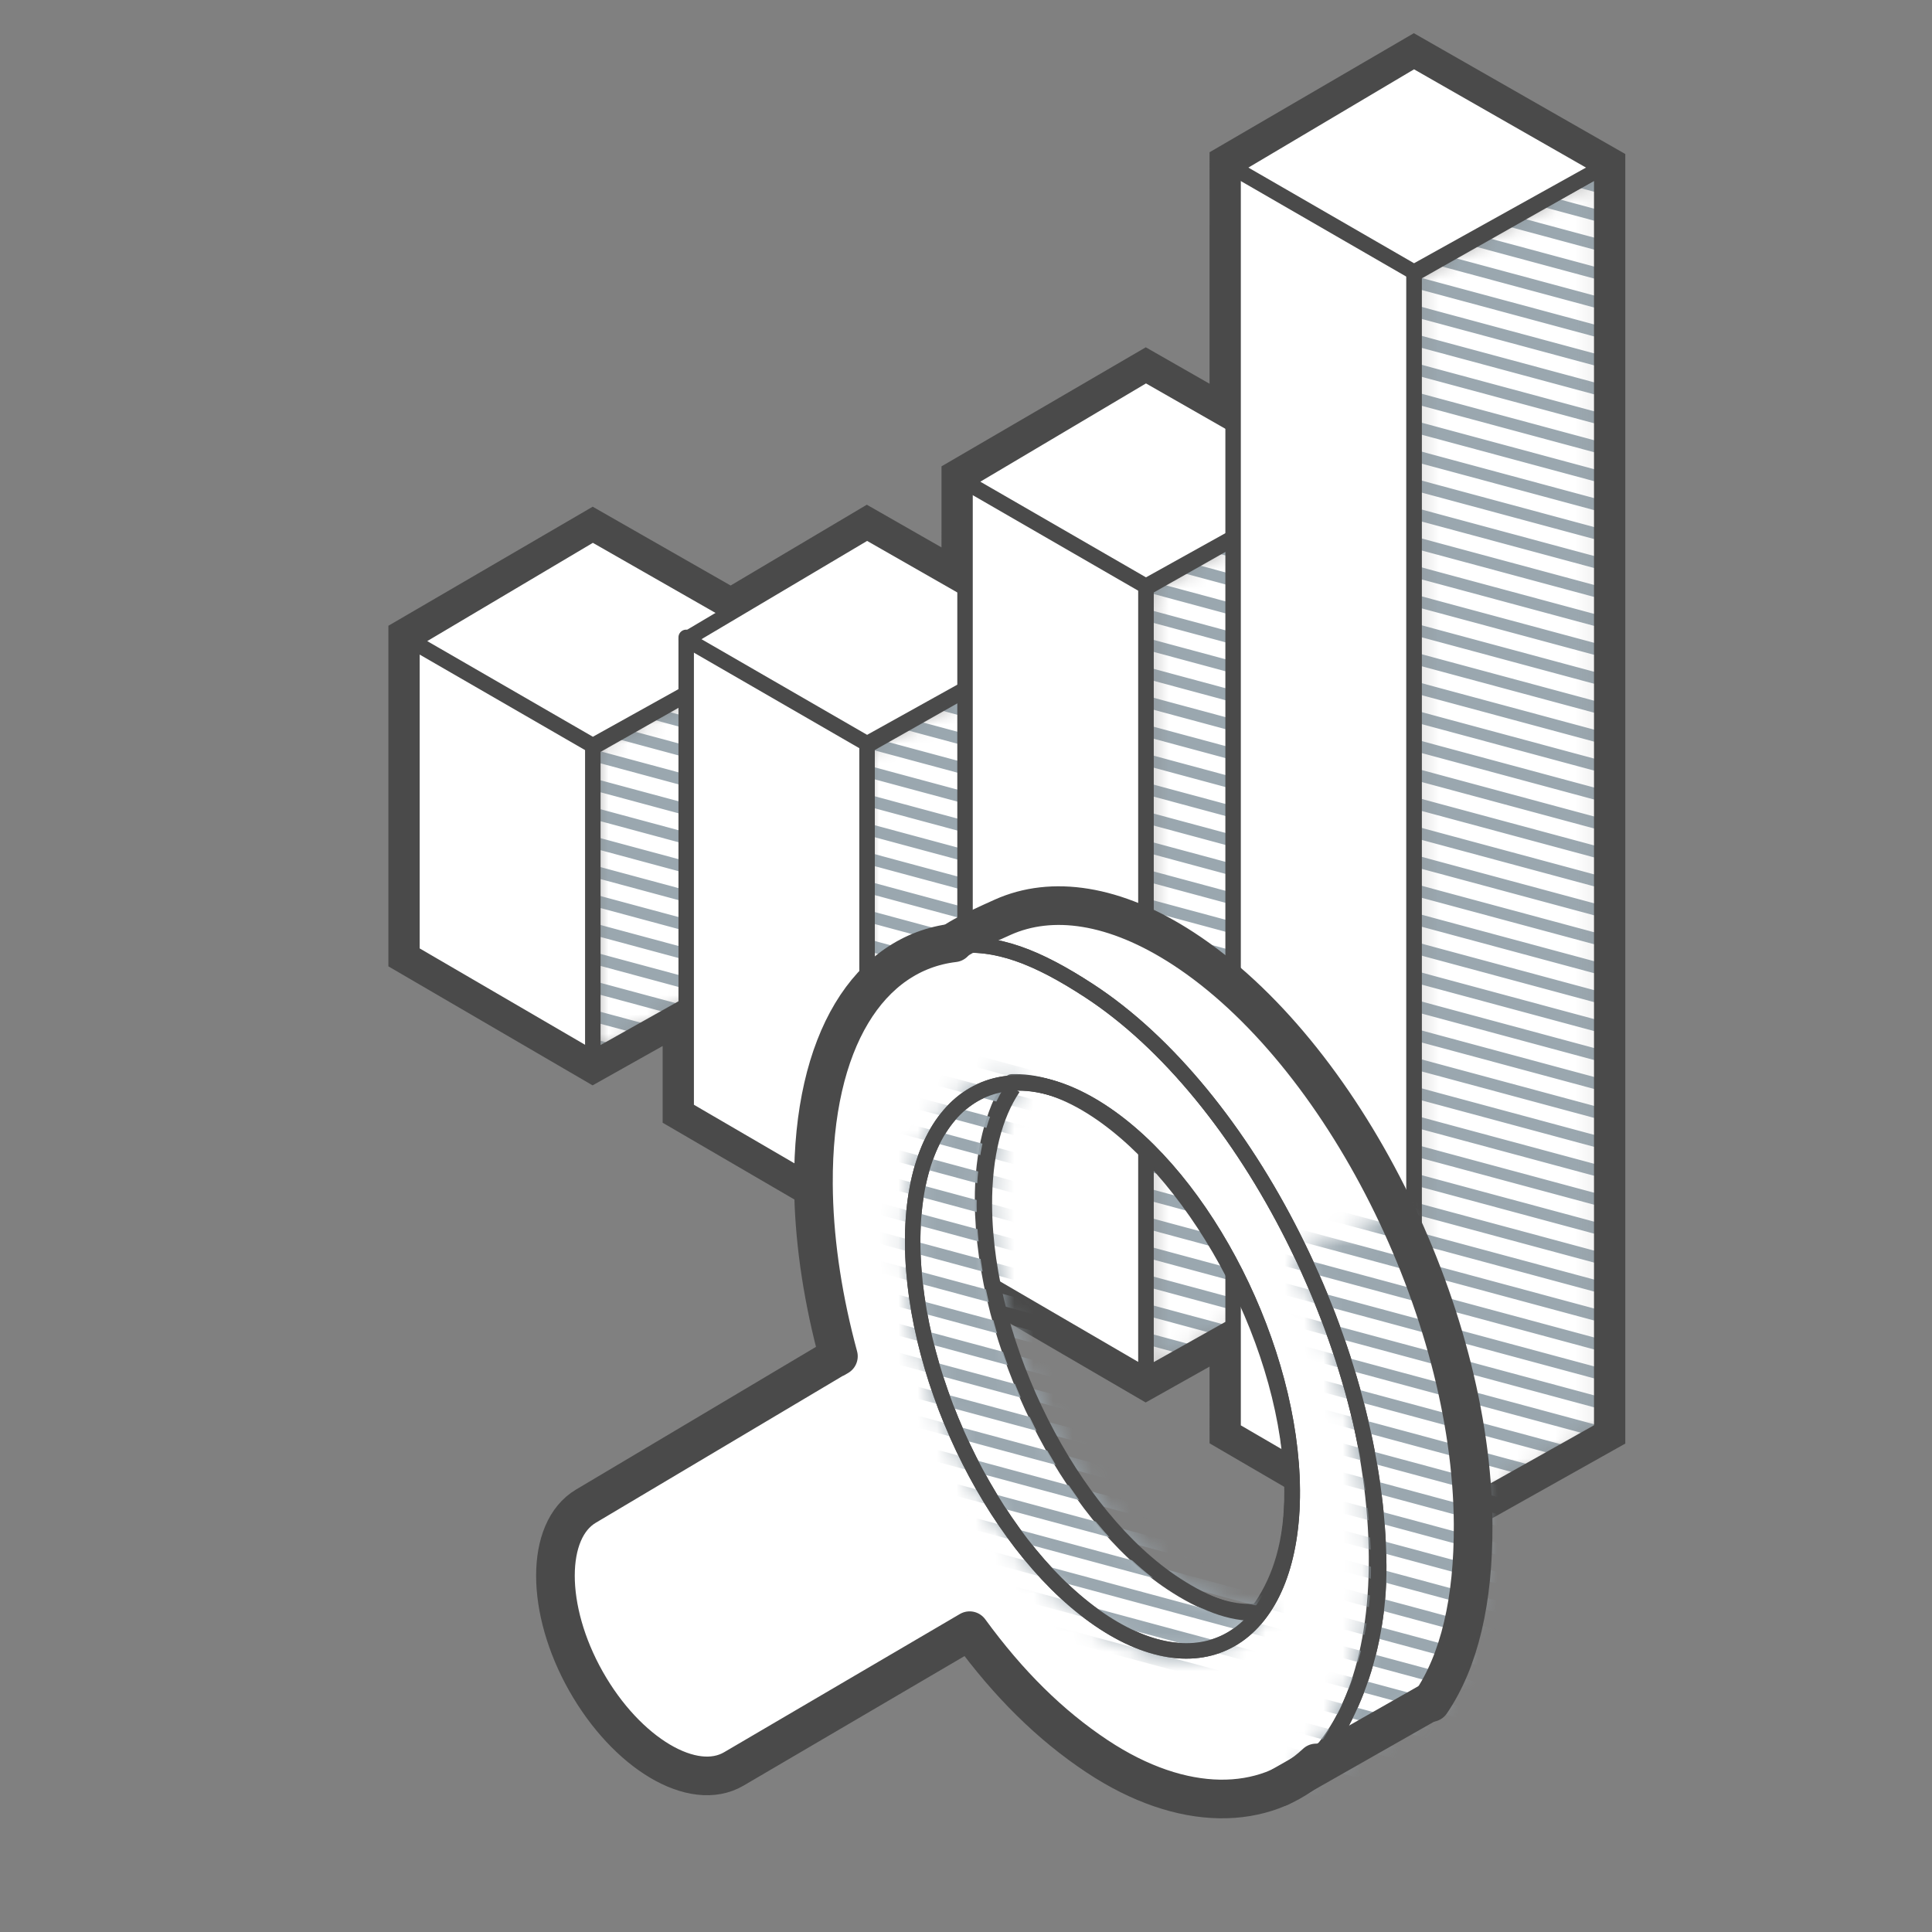 <svg width="100" height="100" viewBox="0 0 100 100" fill="none" xmlns="http://www.w3.org/2000/svg">
<rect x="0" y="0" width="100" height="100" fill="#808080" stroke="none"/>
<mask id="mask0_1164_24388" style="mask-type:alpha" maskUnits="userSpaceOnUse" x="30" y="8" width="53" height="72">
<path d="M30.683 54.774L40.402 49.319V33.188L30.683 38.686V54.774ZM44.879 62.867L54.598 57.412V33.089L44.879 38.588V62.867ZM59.312 71.188L69.031 65.733V24.937L59.312 30.436V71.188ZM73.187 79.461L82.906 74.006V8.679L73.187 14.178V79.461Z" fill="white"/>
</mask>
<g mask="url(#mask0_1164_24388)">
<path d="M30.683 54.774L40.402 49.319V33.188L30.683 38.686V54.774ZM44.879 62.867L54.598 57.412V33.089L44.879 38.588V62.867ZM59.312 71.188L69.031 65.733V24.937L59.312 30.436V71.188ZM73.187 79.461L82.906 74.006V8.679L73.187 14.178V79.461Z" fill="white"/>
<path d="M29.671 83.761L92.58 100.713M29.671 -18.108L92.58 -1.156L29.671 -18.108ZM29.671 -16.61L92.58 0.343L29.671 -16.61ZM29.671 -15.111L92.58 1.841L29.671 -15.111ZM29.671 -13.613L92.58 3.339L29.671 -13.613ZM29.671 -12.115L92.58 4.837L29.671 -12.115ZM29.671 -10.617L92.58 6.335L29.671 -10.617ZM29.671 -9.119L92.58 7.833L29.671 -9.119ZM29.671 -7.621L92.58 9.331L29.671 -7.621ZM29.671 -6.123L92.58 10.829L29.671 -6.123ZM29.671 -4.625L92.58 12.327L29.671 -4.625ZM29.671 -3.127L92.58 13.825L29.671 -3.127ZM29.671 -1.629L92.58 15.323L29.671 -1.629ZM29.671 -0.131L92.58 16.821L29.671 -0.131ZM29.671 1.367L92.58 18.319L29.671 1.367ZM29.671 2.865L92.58 19.817L29.671 2.865ZM29.671 4.363L92.58 21.315L29.671 4.363ZM29.671 5.861L92.58 22.814L29.671 5.861ZM29.671 7.36L92.58 24.312L29.671 7.36ZM29.671 16.348L92.58 33.3L29.671 16.348ZM29.671 14.85L92.58 31.802L29.671 14.85ZM29.671 13.352L92.58 30.304L29.671 13.352ZM29.671 11.854L92.58 28.806L29.671 11.854ZM29.671 10.356L92.58 27.308L29.671 10.356ZM29.671 8.858L92.58 25.81L29.671 8.858ZM29.671 34.325L92.58 51.277L29.671 34.325ZM29.671 32.827L92.58 49.779L29.671 32.827ZM29.671 31.329L92.58 48.281L29.671 31.329ZM29.671 29.831L92.58 46.782L29.671 29.831ZM29.671 28.332L92.58 45.285L29.671 28.332ZM29.671 26.834L92.58 43.786L29.671 26.834ZM29.671 25.336L92.58 42.288L29.671 25.336ZM29.671 23.838L92.58 40.79L29.671 23.838ZM29.671 22.34L92.58 39.292L29.671 22.34ZM29.671 20.842L92.58 37.794L29.671 20.842ZM29.671 19.344L92.58 36.296L29.671 19.344ZM29.671 17.846L92.58 34.798L29.671 17.846ZM29.671 44.811L92.58 61.763L29.671 44.811ZM29.671 46.309L92.58 63.261L29.671 46.309ZM29.671 47.807L92.58 64.759L29.671 47.807ZM29.671 49.305L92.58 66.257L29.671 49.305ZM29.671 50.803L92.58 67.755L29.671 50.803ZM29.671 43.313L92.58 60.265L29.671 43.313ZM29.671 41.815L92.58 58.767L29.671 41.815ZM29.671 40.317L92.58 57.269L29.671 40.317ZM29.671 38.819L92.58 55.771L29.671 38.819ZM29.671 37.321L92.58 54.273L29.671 37.321ZM29.671 35.823L92.58 52.775L29.671 35.823ZM29.671 52.301L92.58 69.254L29.671 52.301ZM29.671 53.8L92.58 70.752L29.671 53.8ZM29.671 55.298L92.58 72.25L29.671 55.298ZM29.671 56.796L92.58 73.748L29.671 56.796ZM29.671 58.294L92.58 75.246L29.671 58.294ZM29.671 59.792L92.58 76.744L29.671 59.792ZM29.671 61.29L92.58 78.242L29.671 61.29ZM29.671 62.788L92.58 79.74L29.671 62.788ZM29.671 64.286L92.58 81.238L29.671 64.286ZM29.671 65.784L92.58 82.736L29.671 65.784ZM29.671 67.282L92.58 84.234L29.671 67.282ZM29.671 68.78L92.58 85.732L29.671 68.78ZM29.671 70.278L92.58 87.23L29.671 70.278ZM29.671 71.776L92.58 88.728L29.671 71.776ZM29.671 73.274L92.58 90.226L29.671 73.274ZM29.671 74.772L92.58 91.725L29.671 74.772ZM29.671 76.27L92.58 93.222L29.671 76.27ZM29.671 77.769L92.58 94.721L29.671 77.769ZM29.671 79.267L92.58 96.219L29.671 79.267ZM29.671 80.765L92.58 97.717L29.671 80.765ZM29.671 82.263L92.58 99.215L29.671 82.263Z" stroke="#9AA7AF" stroke-width="0.6" stroke-linecap="round" stroke-linejoin="round"/>
</g>
<path fill-rule="evenodd" clip-rule="evenodd" d="M30.683 54.774L40.402 49.319V33.188L30.683 38.686V54.774ZM44.879 62.867L54.598 57.412V33.089L44.879 38.588V62.867ZM59.312 71.188L69.031 65.733V24.937L59.312 30.436V71.188ZM73.187 79.461L82.906 74.006V8.679L73.187 14.178V79.461Z" stroke="#4A4A4A" stroke-width="0.8" stroke-linejoin="round"/>
<path fill-rule="evenodd" clip-rule="evenodd" d="M21.322 49.319L30.683 54.774V38.545L21.322 33.089V49.319Z" fill="white" stroke="#4A4A4A" stroke-width="0.8" stroke-linejoin="round"/>
<path fill-rule="evenodd" clip-rule="evenodd" d="M40.402 33.188L30.683 38.594L21.322 33.188L30.683 27.634L40.402 33.188Z" fill="white" stroke="#4A4A4A" stroke-width="0.8" stroke-linejoin="round"/>
<path fill-rule="evenodd" clip-rule="evenodd" d="M35.517 57.412L44.878 62.867V38.446L35.517 32.99V57.412Z" fill="white" stroke="#4A4A4A" stroke-width="0.8" stroke-linejoin="round"/>
<path fill-rule="evenodd" clip-rule="evenodd" d="M54.598 33.089L44.878 38.495L35.517 33.089L44.878 27.535L54.598 33.089Z" fill="white" stroke="#4A4A4A" stroke-width="0.8" stroke-linejoin="round"/>
<path fill-rule="evenodd" clip-rule="evenodd" d="M49.95 65.733L59.312 71.188V30.294L49.95 24.838V65.733Z" fill="white" stroke="#4A4A4A" stroke-width="0.8" stroke-linejoin="round"/>
<path fill-rule="evenodd" clip-rule="evenodd" d="M69.031 24.937L59.312 30.343L49.95 24.937L59.312 19.383L69.031 24.937Z" fill="white" stroke="#4A4A4A" stroke-width="0.8" stroke-linejoin="round"/>
<path fill-rule="evenodd" clip-rule="evenodd" d="M63.825 74.006L73.187 79.461V14.036L63.825 8.581V74.006Z" fill="white" stroke="#4A4A4A" stroke-width="0.8" stroke-linejoin="round"/>
<path fill-rule="evenodd" clip-rule="evenodd" d="M82.906 8.679L73.187 14.085L63.825 8.679L73.187 3.125L82.906 8.679Z" fill="white" stroke="#4A4A4A" stroke-width="0.8" stroke-linejoin="round"/>
<path fill-rule="evenodd" clip-rule="evenodd" d="M73.184 2.584L83.375 8.407V74.28L73.182 80.001L63.357 74.275L63.356 69.455L59.307 71.728L49.482 66.002L49.481 60.821L44.874 63.407L35.048 57.681L35.048 52.861L30.679 55.314L20.853 49.588V32.82L30.681 27.093L37.824 31.174L44.874 26.992L49.481 29.625L49.482 24.569L59.309 18.842L63.356 21.154L63.357 8.311L73.184 2.584Z" stroke="#4A4A4A" stroke-width="1.5"/>
<path fill-rule="evenodd" clip-rule="evenodd" d="M56.563 50.967C64.612 56.3 71.187 69.564 71.249 80.594C71.312 91.623 64.838 96.241 56.79 90.908C54.471 89.371 52.396 87.356 50.453 84.761L50.188 84.404L37.989 91.556C35.874 92.803 32.437 90.748 30.329 87.019C28.26 83.36 28.224 79.348 30.22 78.025L30.329 77.957L43.232 70.284L43.237 70.295L43.396 70.201C42.629 67.373 42.176 64.519 42.111 61.791L42.104 61.281C42.041 50.252 48.515 45.634 56.563 50.967ZM52.374 56.026L52.289 56.159C51.403 57.584 50.841 59.659 50.856 62.187C50.897 69.54 55.281 78.382 60.646 81.938C62.252 83.002 63.605 83.475 64.921 83.414L64.975 83.531C65.005 83.49 65.034 83.448 65.063 83.405L65.093 83.403L65.312 83.125C66.265 81.696 66.89 79.824 66.875 77.188C66.833 69.835 62.139 61.03 56.773 57.474C55.254 56.468 53.819 55.993 52.544 55.996L52.394 55.999L52.392 55.997L52.391 55.999L52.39 55.999L52.362 56L52.374 56.026Z" fill="white" stroke="#4A4A4A" stroke-width="0.8" stroke-linecap="round" stroke-linejoin="round"/>
<path fill-rule="evenodd" clip-rule="evenodd" d="M49.375 48.964C51.548 48.693 53.669 49.517 56.369 51.278C64.586 56.637 71.299 69.968 71.363 81.052C71.391 85.859 69.569 89.782 67.5 91.875L73.968 88.212C75.436 86.058 76.272 82.864 76.249 78.877C76.185 67.793 69.472 54.463 61.255 49.103C57.698 46.783 54.442 46.337 51.899 47.476C50.203 48.235 49.361 48.731 49.375 48.964Z" fill="white" stroke="#4A4A4A" stroke-width="0.8" stroke-linecap="round" stroke-linejoin="round"/>
<mask id="mask1_1164_24388" style="mask-type:alpha" maskUnits="userSpaceOnUse" x="67" y="62" width="10" height="31">
<path d="M67.5 91.875C69.57 89.782 71.391 85.859 71.364 81.052C71.334 75.913 69.875 70.292 67.5 65.205L72.5 63.277C74.808 68.298 76.22 73.821 76.249 78.877C76.272 82.864 75.436 86.058 73.968 88.212L67.5 91.875Z" fill="#EBEEF2" stroke="#4A4A4A" stroke-width="0.8" stroke-linecap="round" stroke-linejoin="round"/>
</mask>
<g mask="url(#mask1_1164_24388)">
<path d="M29.671 83.761L92.58 100.713M29.671 -18.107L92.58 -1.155L29.671 -18.107ZM29.671 -16.609L92.58 0.343L29.671 -16.609ZM29.671 -15.111L92.58 1.841L29.671 -15.111ZM29.671 -13.613L92.58 3.339L29.671 -13.613ZM29.671 -12.115L92.58 4.837L29.671 -12.115ZM29.671 -10.617L92.58 6.335L29.671 -10.617ZM29.671 -9.119L92.58 7.833L29.671 -9.119ZM29.671 -7.621L92.58 9.331L29.671 -7.621ZM29.671 -6.123L92.58 10.829L29.671 -6.123ZM29.671 -4.625L92.58 12.327L29.671 -4.625ZM29.671 -3.127L92.58 13.825L29.671 -3.127ZM29.671 -1.629L92.58 15.323L29.671 -1.629ZM29.671 -0.131L92.58 16.821L29.671 -0.131ZM29.671 1.367L92.58 18.319L29.671 1.367ZM29.671 2.865L92.58 19.817L29.671 2.865ZM29.671 4.364L92.58 21.316L29.671 4.364ZM29.671 5.862L92.58 22.814L29.671 5.862ZM29.671 7.36L92.58 24.312L29.671 7.36ZM29.671 16.348L92.58 33.3L29.671 16.348ZM29.671 14.85L92.58 31.802L29.671 14.85ZM29.671 13.352L92.58 30.304L29.671 13.352ZM29.671 11.854L92.58 28.806L29.671 11.854ZM29.671 10.356L92.58 27.308L29.671 10.356ZM29.671 8.858L92.58 25.81L29.671 8.858ZM29.671 34.325L92.58 51.277L29.671 34.325ZM29.671 32.827L92.58 49.779L29.671 32.827ZM29.671 31.329L92.58 48.281L29.671 31.329ZM29.671 29.831L92.58 46.783L29.671 29.831ZM29.671 28.333L92.58 45.285L29.671 28.333ZM29.671 26.834L92.58 43.786L29.671 26.834ZM29.671 25.336L92.58 42.288L29.671 25.336ZM29.671 23.838L92.58 40.79L29.671 23.838ZM29.671 22.34L92.58 39.292L29.671 22.34ZM29.671 20.842L92.58 37.794L29.671 20.842ZM29.671 19.344L92.58 36.296L29.671 19.344ZM29.671 17.846L92.58 34.798L29.671 17.846ZM29.671 44.811L92.58 61.763L29.671 44.811ZM29.671 46.309L92.58 63.261L29.671 46.309ZM29.671 47.807L92.58 64.759L29.671 47.807ZM29.671 49.306L92.58 66.257L29.671 49.306ZM29.671 50.803L92.58 67.756L29.671 50.803ZM29.671 43.313L92.58 60.265L29.671 43.313ZM29.671 41.815L92.58 58.767L29.671 41.815ZM29.671 40.317L92.58 57.269L29.671 40.317ZM29.671 38.819L92.58 55.771L29.671 38.819ZM29.671 37.321L92.58 54.273L29.671 37.321ZM29.671 35.823L92.58 52.775L29.671 35.823ZM29.671 52.302L92.58 69.254L29.671 52.302ZM29.671 53.8L92.58 70.752L29.671 53.8ZM29.671 55.298L92.58 72.25L29.671 55.298ZM29.671 56.796L92.58 73.748L29.671 56.796ZM29.671 58.294L92.58 75.246L29.671 58.294ZM29.671 59.792L92.58 76.744L29.671 59.792ZM29.671 61.29L92.58 78.242L29.671 61.29ZM29.671 62.788L92.58 79.74L29.671 62.788ZM29.671 64.286L92.58 81.238L29.671 64.286ZM29.671 65.784L92.58 82.736L29.671 65.784ZM29.671 67.282L92.58 84.234L29.671 67.282ZM29.671 68.78L92.58 85.732L29.671 68.78ZM29.671 70.278L92.58 87.23L29.671 70.278ZM29.671 71.776L92.58 88.728L29.671 71.776ZM29.671 73.275L92.58 90.227L29.671 73.275ZM29.671 74.772L92.58 91.725L29.671 74.772ZM29.671 76.271L92.58 93.223L29.671 76.271ZM29.671 77.769L92.58 94.721L29.671 77.769ZM29.671 79.267L92.58 96.219L29.671 79.267ZM29.671 80.765L92.58 97.717L29.671 80.765ZM29.671 82.263L92.58 99.215L29.671 82.263Z" stroke="#9AA7AF" stroke-width="0.6" stroke-linecap="round" stroke-linejoin="round"/>
</g>
<path fill-rule="evenodd" clip-rule="evenodd" d="M49.375 48.964C51.548 48.693 53.669 49.517 56.369 51.278C64.586 56.637 71.299 69.968 71.363 81.052C71.391 85.859 69.569 89.782 67.5 91.875L73.968 88.212C75.436 86.058 76.272 82.864 76.249 78.877C76.185 67.793 69.472 54.463 61.255 49.103C57.698 46.783 54.442 46.337 51.899 47.476C50.203 48.235 49.361 48.731 49.375 48.964Z" stroke="#4A4A4A" stroke-width="0.8" stroke-linecap="round" stroke-linejoin="round"/>
<path d="M66.25 92.5L74.05 88.064" stroke="#4A4A4A" stroke-width="2" stroke-linecap="round" stroke-linejoin="round"/>
<path d="M49.375 48.75C49.687 48.536 50.203 48.235 51.899 47.476C54.442 46.337 57.698 46.783 61.255 49.103C69.472 54.463 76.185 67.793 76.249 78.877C76.272 82.864 75.53 85.971 74.062 88.125" stroke="#4A4A4A" stroke-width="2" stroke-linecap="round" stroke-linejoin="round"/>
<path fill-rule="evenodd" clip-rule="evenodd" d="M57.14 83.982C62.565 87.516 66.929 84.456 66.887 77.149C66.845 69.841 62.412 61.053 56.987 57.52C51.562 53.987 47.198 57.047 47.24 64.354C47.282 71.661 51.714 80.449 57.14 83.982Z" stroke="#4A4A4A" stroke-width="0.8" stroke-linejoin="round"/>
<path d="M68.125 91.25C65.476 93.746 61.215 93.84 56.79 90.908C54.365 89.301 52.208 87.172 50.188 84.404L37.989 91.556C35.874 92.803 32.437 90.748 30.329 87.019C28.223 83.295 28.223 79.205 30.329 77.957L43.232 70.284L43.237 70.295L43.396 70.201C42.629 67.373 42.176 64.519 42.111 61.791L42.104 61.281C42.062 53.843 44.993 49.321 49.375 48.8" stroke="#4A4A4A" stroke-width="2" stroke-linecap="round" stroke-linejoin="round"/>
<mask id="mask2_1164_24388" style="mask-type:alpha" maskUnits="userSpaceOnUse" x="46" y="55" width="20" height="31">
<path d="M52.289 56.159L52.349 56.065C49.28 56.291 47.211 59.311 47.24 64.354C47.282 71.661 51.714 80.449 57.14 83.982C60.493 86.166 63.34 85.703 65.093 83.403L65.063 83.405C65.034 83.448 65.005 83.49 64.975 83.531L64.921 83.414C63.605 83.475 62.252 83.002 60.646 81.938C55.281 78.382 50.897 69.54 50.856 62.187C50.841 59.659 51.403 57.584 52.289 56.159Z" fill="#9AA7AF" stroke="#4A4A4A" stroke-width="0.8" stroke-linejoin="round"/>
</mask>
<g mask="url(#mask2_1164_24388)">
<path d="M29.671 83.761L92.58 100.713M29.671 -18.107L92.58 -1.155L29.671 -18.107ZM29.671 -16.609L92.58 0.343L29.671 -16.609ZM29.671 -15.111L92.58 1.841L29.671 -15.111ZM29.671 -13.613L92.58 3.339L29.671 -13.613ZM29.671 -12.115L92.58 4.837L29.671 -12.115ZM29.671 -10.617L92.58 6.335L29.671 -10.617ZM29.671 -9.119L92.58 7.833L29.671 -9.119ZM29.671 -7.621L92.58 9.331L29.671 -7.621ZM29.671 -6.123L92.58 10.829L29.671 -6.123ZM29.671 -4.625L92.58 12.327L29.671 -4.625ZM29.671 -3.127L92.58 13.825L29.671 -3.127ZM29.671 -1.629L92.58 15.323L29.671 -1.629ZM29.671 -0.131L92.58 16.821L29.671 -0.131ZM29.671 1.367L92.58 18.319L29.671 1.367ZM29.671 2.865L92.58 19.817L29.671 2.865ZM29.671 4.364L92.58 21.316L29.671 4.364ZM29.671 5.862L92.58 22.814L29.671 5.862ZM29.671 7.36L92.58 24.312L29.671 7.36ZM29.671 16.348L92.58 33.3L29.671 16.348ZM29.671 14.85L92.58 31.802L29.671 14.85ZM29.671 13.352L92.58 30.304L29.671 13.352ZM29.671 11.854L92.58 28.806L29.671 11.854ZM29.671 10.356L92.58 27.308L29.671 10.356ZM29.671 8.858L92.58 25.81L29.671 8.858ZM29.671 34.325L92.58 51.277L29.671 34.325ZM29.671 32.827L92.58 49.779L29.671 32.827ZM29.671 31.329L92.58 48.281L29.671 31.329ZM29.671 29.831L92.58 46.783L29.671 29.831ZM29.671 28.333L92.58 45.285L29.671 28.333ZM29.671 26.834L92.58 43.786L29.671 26.834ZM29.671 25.336L92.58 42.288L29.671 25.336ZM29.671 23.838L92.58 40.79L29.671 23.838ZM29.671 22.34L92.58 39.292L29.671 22.34ZM29.671 20.842L92.58 37.794L29.671 20.842ZM29.671 19.344L92.58 36.296L29.671 19.344ZM29.671 17.846L92.58 34.798L29.671 17.846ZM29.671 44.811L92.58 61.763L29.671 44.811ZM29.671 46.309L92.58 63.261L29.671 46.309ZM29.671 47.807L92.58 64.759L29.671 47.807ZM29.671 49.306L92.58 66.257L29.671 49.306ZM29.671 50.803L92.58 67.756L29.671 50.803ZM29.671 43.313L92.58 60.265L29.671 43.313ZM29.671 41.815L92.58 58.767L29.671 41.815ZM29.671 40.317L92.58 57.269L29.671 40.317ZM29.671 38.819L92.58 55.771L29.671 38.819ZM29.671 37.321L92.58 54.273L29.671 37.321ZM29.671 35.823L92.58 52.775L29.671 35.823ZM29.671 52.302L92.58 69.254L29.671 52.302ZM29.671 53.8L92.58 70.752L29.671 53.8ZM29.671 55.298L92.58 72.25L29.671 55.298ZM29.671 56.796L92.58 73.748L29.671 56.796ZM29.671 58.294L92.58 75.246L29.671 58.294ZM29.671 59.792L92.58 76.744L29.671 59.792ZM29.671 61.29L92.58 78.242L29.671 61.29ZM29.671 62.788L92.58 79.74L29.671 62.788ZM29.671 64.286L92.58 81.238L29.671 64.286ZM29.671 65.784L92.58 82.736L29.671 65.784ZM29.671 67.282L92.58 84.234L29.671 67.282ZM29.671 68.78L92.58 85.732L29.671 68.78ZM29.671 70.278L92.58 87.23L29.671 70.278ZM29.671 71.776L92.58 88.728L29.671 71.776ZM29.671 73.275L92.58 90.227L29.671 73.275ZM29.671 74.772L92.58 91.725L29.671 74.772ZM29.671 76.271L92.58 93.223L29.671 76.271ZM29.671 77.769L92.58 94.721L29.671 77.769ZM29.671 79.267L92.58 96.219L29.671 79.267ZM29.671 80.765L92.58 97.717L29.671 80.765ZM29.671 82.263L92.58 99.215L29.671 82.263Z" stroke="#9AA7AF" stroke-width="0.6" stroke-linecap="round" stroke-linejoin="round"/>
</g>
<path d="M52.438 56.302C51.482 57.721 50.936 59.788 50.951 62.397C50.993 69.704 55.425 78.492 60.851 82.026C62.545 83.129 63.961 83.593 65.347 83.482" stroke="#4A4A4A" stroke-width="0.8" stroke-linejoin="round"/>
<path fill-rule="evenodd" clip-rule="evenodd" d="M57.14 83.982C62.565 87.516 66.929 84.456 66.887 77.149C66.845 69.841 62.412 61.053 56.987 57.52C51.562 53.987 47.198 57.047 47.24 64.354C47.282 71.661 51.714 80.449 57.14 83.982Z" stroke="#4A4A4A" stroke-width="0.8" stroke-linejoin="round"/>
</svg>
